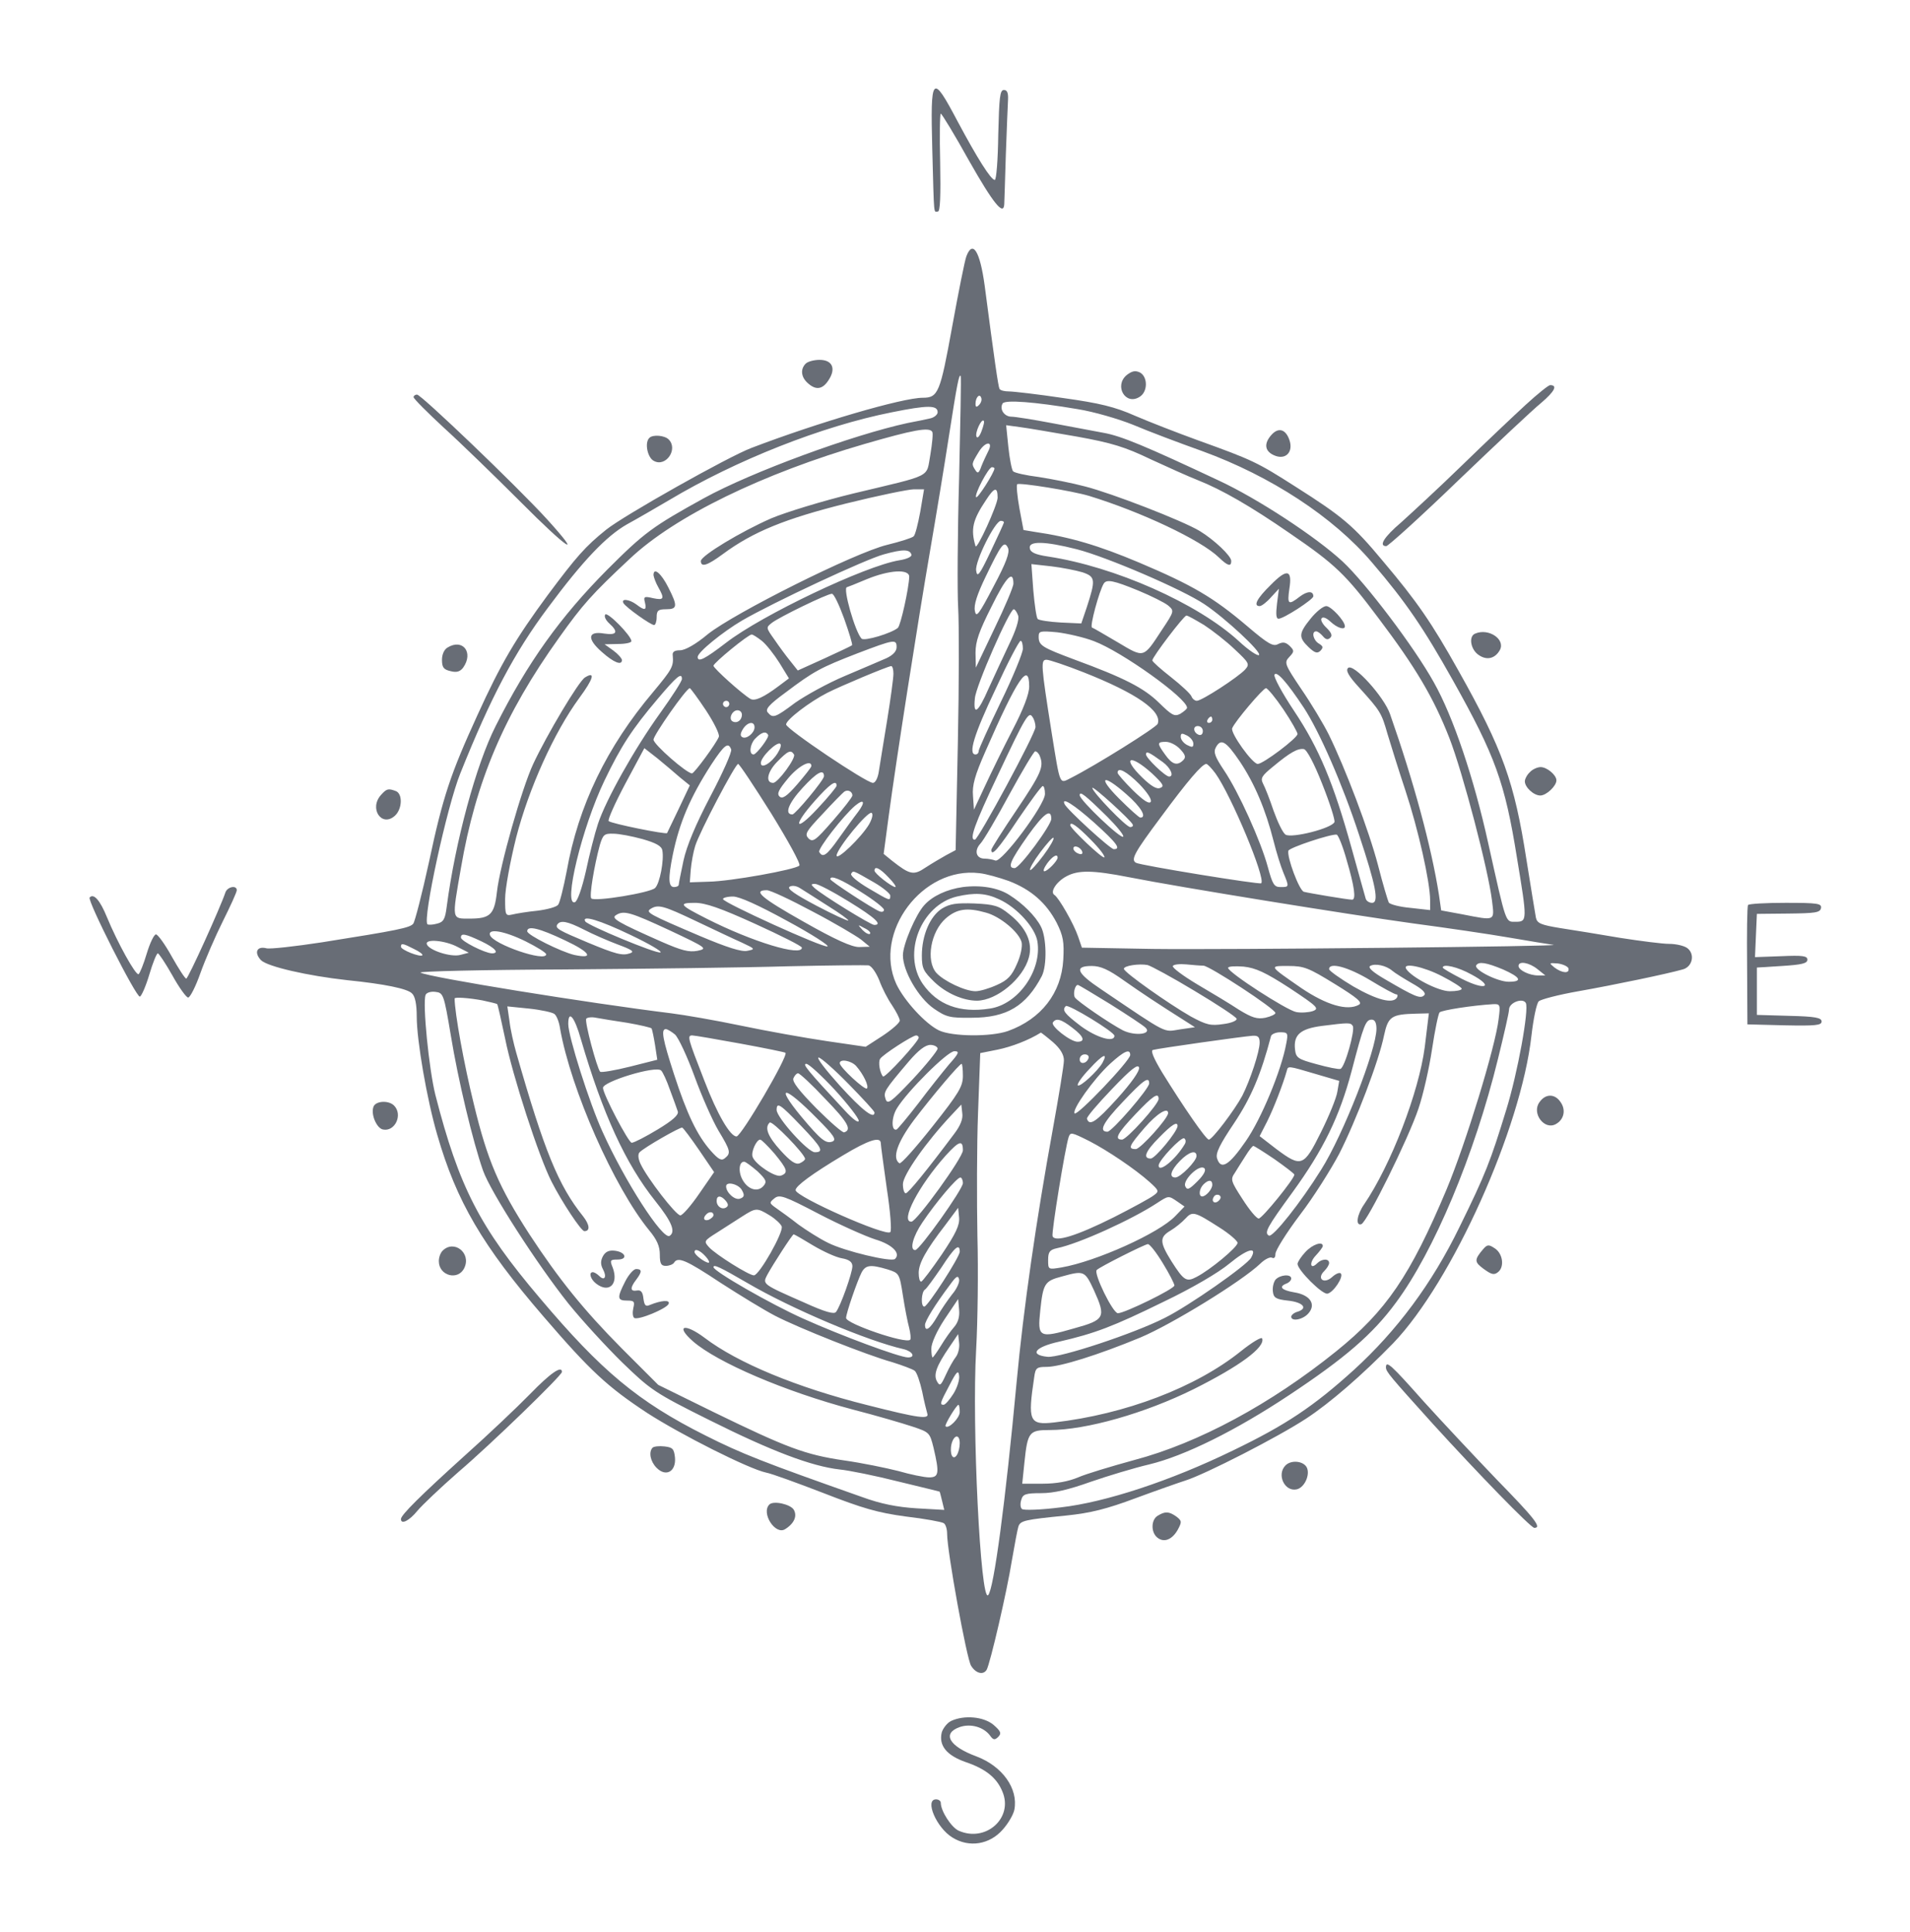 <?xml version="1.0" standalone="no"?>
<!DOCTYPE svg PUBLIC "-//W3C//DTD SVG 20010904//EN"
 "http://www.w3.org/TR/2001/REC-SVG-20010904/DTD/svg10.dtd">
<svg version="1.0" xmlns="http://www.w3.org/2000/svg"
 width="605pt" height="612pt" viewBox="0 0 605 612"
 preserveAspectRatio="xMidYMid meet">

<g transform="translate(0,612) scale(0.1,-0.1)"
fill="#686D76" stroke="none">
<path d="M2953 5648 c6 -223 4 -198 18 -198 7 0 9 50 7 155 -2 85 -1 155 2
155 3 0 44 -67 90 -150 76 -134 109 -175 111 -137 0 6 3 77 5 157 3 80 6 159
7 175 1 21 -3 30 -13 30 -13 0 -15 -24 -18 -142 -1 -79 -6 -143 -11 -143 -12
0 -55 68 -118 186 -81 153 -86 147 -80 -88z"/>
<path d="M3061 5308 c-5 -13 -25 -113 -45 -223 -38 -209 -44 -225 -93 -225
-64 0 -331 -78 -543 -159 -74 -28 -404 -214 -460 -259 -66 -53 -94 -85 -185
-207 -101 -137 -148 -216 -223 -381 -85 -186 -109 -257 -153 -464 -22 -101
-45 -190 -50 -196 -10 -13 -49 -21 -289 -59 -85 -13 -165 -22 -176 -19 -31 8
-40 -14 -17 -38 21 -20 146 -49 273 -63 118 -12 191 -27 205 -42 10 -9 15 -35
15 -73 0 -76 32 -262 65 -375 61 -211 143 -351 337 -576 148 -172 202 -222
328 -305 107 -69 321 -177 377 -189 17 -3 99 -33 182 -65 123 -48 171 -62 260
-74 60 -7 114 -17 120 -21 6 -3 11 -18 11 -34 0 -55 62 -397 76 -418 15 -24
38 -30 49 -13 11 18 65 251 80 346 9 52 18 100 21 109 7 18 20 21 151 34 78 8
129 21 220 55 65 24 136 49 158 56 63 20 292 137 382 196 75 49 178 138 276
239 187 195 405 680 438 975 6 52 16 101 23 108 6 6 63 21 126 32 113 20 281
55 330 69 31 8 40 49 14 68 -10 7 -35 13 -57 13 -21 0 -91 9 -155 19 -65 11
-150 25 -190 31 -61 10 -73 15 -77 33 -2 12 -16 95 -30 184 -38 245 -75 349
-215 598 -85 152 -131 219 -240 348 -93 112 -128 141 -276 235 -122 78 -137
85 -309 147 -66 24 -156 59 -200 78 -63 28 -112 40 -227 56 -80 12 -158 21
-172 21 -14 0 -27 3 -30 8 -4 7 -16 90 -47 327 -15 110 -38 146 -58 93z m-23
-703 c-5 -176 -6 -360 -3 -410 3 -49 3 -242 -1 -429 l-7 -339 -30 -16 c-16 -9
-45 -26 -65 -39 -38 -26 -50 -23 -106 21 l-27 22 16 120 c24 179 92 613 131
840 19 110 46 274 60 365 26 167 32 196 37 189 2 -2 -1 -148 -5 -324z m63 232
c-8 -8 -11 -7 -11 4 0 20 13 34 18 19 3 -7 -1 -17 -7 -23z m312 -13 c51 -8
130 -31 177 -50 47 -20 145 -57 218 -83 217 -79 416 -209 538 -353 108 -126
164 -209 256 -373 134 -239 165 -324 203 -562 33 -199 33 -203 -4 -203 -33 0
-29 -11 -87 249 -45 205 -111 401 -172 509 -62 112 -216 315 -289 383 -84 78
-270 200 -393 257 -230 108 -308 141 -365 151 -33 6 -107 20 -165 31 -58 11
-115 20 -126 20 -23 0 -39 24 -28 42 8 12 101 5 237 -18z m-443 -10 c0 -7 -10
-16 -22 -19 -13 -3 -45 -10 -73 -15 -175 -38 -494 -155 -645 -238 -163 -90
-189 -109 -306 -226 -149 -150 -253 -295 -354 -496 -62 -122 -128 -367 -155
-572 -5 -40 -10 -49 -31 -54 -14 -4 -27 -4 -30 -2 -16 16 62 374 104 478 97
242 171 382 277 524 112 151 186 228 251 265 33 18 93 53 134 77 211 126 483
234 705 278 114 23 145 23 145 0z m139 -60 c-6 -16 -13 -24 -16 -17 -5 13 16
58 23 50 3 -2 -1 -17 -7 -33z m302 -17 c111 -20 153 -33 234 -72 54 -25 121
-55 149 -66 76 -30 168 -83 291 -168 145 -99 178 -131 282 -270 117 -155 174
-251 224 -379 43 -111 123 -417 135 -515 8 -66 12 -64 -96 -43 l-65 12 -7 49
c-24 153 -80 359 -155 573 -19 55 -116 162 -133 146 -8 -8 1 -25 37 -64 65
-72 69 -78 88 -145 10 -33 35 -114 57 -180 40 -121 78 -289 78 -347 l0 -31
-62 7 c-34 3 -65 11 -69 17 -3 6 -19 59 -34 118 -29 111 -104 308 -156 414
-17 34 -56 99 -87 144 -53 79 -55 84 -38 102 16 17 16 20 1 35 -13 12 -21 13
-36 6 -16 -9 -31 -1 -99 57 -106 90 -172 129 -342 201 -128 54 -219 81 -330
97 l-36 6 -13 69 c-7 39 -10 73 -7 76 7 6 175 -21 228 -37 163 -50 353 -139
411 -195 28 -27 39 -30 39 -11 0 16 -54 67 -100 95 -55 33 -280 120 -363 141
-41 11 -108 24 -147 30 -40 5 -76 13 -81 18 -4 4 -11 39 -15 77 l-7 69 44 -6
c24 -3 105 -17 180 -30z m-458 15 c3 -4 0 -36 -6 -72 -14 -75 12 -62 -243
-123 -99 -24 -216 -60 -261 -79 -96 -42 -222 -118 -223 -135 0 -21 20 -15 70
22 96 71 198 112 390 160 101 25 198 45 215 45 l32 0 -12 -71 c-7 -38 -16 -74
-21 -78 -5 -5 -43 -17 -84 -27 -103 -25 -484 -216 -568 -283 -38 -32 -72 -51
-88 -51 -18 0 -25 -5 -23 -17 3 -34 -2 -43 -62 -115 -147 -174 -237 -360 -274
-568 -10 -52 -22 -100 -27 -106 -5 -7 -34 -15 -66 -19 -31 -3 -67 -9 -79 -12
-22 -5 -23 -2 -23 50 0 31 16 118 35 194 40 155 120 333 200 442 45 61 52 86
18 65 -20 -12 -121 -182 -164 -274 -36 -77 -106 -323 -115 -406 -8 -71 -21
-84 -86 -84 -58 0 -57 -6 -28 160 47 275 137 487 311 730 74 104 104 138 224
250 143 135 421 270 745 364 152 44 204 54 213 38z m177 -62 c-5 -10 -15 -31
-21 -46 -8 -23 -12 -25 -19 -14 -13 20 -13 20 10 58 21 35 48 36 30 2z m20
-54 c0 -12 -53 -96 -58 -91 -7 7 39 95 50 95 5 0 8 -2 8 -4z m10 -93 c-1 -24
-66 -167 -70 -153 -16 54 -9 83 34 147 26 40 36 42 36 6z m20 -78 c0 -2 -19
-44 -42 -92 -36 -76 -43 -84 -46 -60 -4 29 60 157 78 157 6 0 10 -2 10 -5z
m-33 -203 c-47 -90 -55 -100 -59 -77 -4 18 7 52 34 108 50 104 59 116 71 91 6
-14 -6 -47 -46 -122z m264 118 c94 -24 334 -127 404 -174 66 -44 182 -152 173
-161 -4 -4 -33 15 -64 44 -131 120 -393 236 -604 268 -40 6 -56 13 -58 26 -5
24 47 23 149 -3z m-524 -17 c2 -6 -13 -14 -39 -18 -108 -18 -434 -173 -548
-261 -69 -53 -90 -63 -90 -45 0 15 79 79 140 115 98 57 393 195 450 210 61 17
82 16 87 -1z m542 -56 c41 -14 42 -23 13 -112 l-17 -50 -65 3 c-36 2 -68 7
-73 11 -4 4 -10 45 -14 91 l-6 83 63 -7 c34 -4 79 -13 99 -19z m-549 -14 c-1
-36 -27 -154 -36 -162 -20 -17 -106 -43 -115 -34 -20 20 -61 163 -46 163 1 0
29 11 62 25 73 30 135 33 135 8z m330 -22 c0 -10 -27 -74 -60 -142 l-59 -124
-1 47 c0 36 11 68 51 147 46 94 69 117 69 72z m396 -22 c41 -17 83 -38 94 -47
20 -17 20 -18 -20 -78 -59 -90 -55 -89 -139 -39 -41 24 -78 46 -82 47 -8 3 23
116 37 139 9 15 32 10 110 -22z m-932 -89 c16 -45 27 -82 25 -84 -2 -2 -42
-21 -88 -42 l-84 -38 -23 29 c-14 17 -36 47 -51 69 -27 38 -27 38 -8 53 23 18
175 92 190 92 6 1 23 -35 39 -79z m551 10 c4 -12 -7 -47 -29 -92 -19 -40 -48
-103 -65 -140 -33 -76 -49 -87 -43 -30 3 39 110 282 123 282 4 0 10 -9 14 -20z
m589 -30 c26 -17 70 -51 97 -77 46 -43 48 -47 33 -64 -22 -24 -137 -99 -153
-99 -6 0 -14 6 -17 14 -3 8 -32 35 -65 61 -32 25 -59 49 -59 53 1 12 100 142
108 142 5 0 29 -14 56 -30z m-349 -51 c88 -33 295 -181 295 -211 0 -4 -10 -12
-21 -19 -19 -10 -27 -5 -68 35 -48 47 -111 79 -266 136 -104 39 -115 45 -115
73 0 18 4 19 59 14 32 -4 85 -16 116 -28z m-1052 1 c14 -11 39 -43 56 -70 l30
-49 -32 -24 c-48 -36 -76 -49 -90 -41 -27 16 -117 97 -117 105 0 9 110 99 121
99 4 0 18 -9 32 -20z m427 -20 c0 -13 -11 -25 -32 -35 -18 -8 -77 -33 -131
-56 -55 -23 -125 -62 -158 -85 -64 -48 -71 -50 -87 -31 -9 10 4 25 56 63 90
68 111 79 227 124 118 45 125 46 125 20z m400 -5 c0 -13 -31 -89 -70 -169 -38
-79 -70 -149 -70 -155 0 -6 -4 -11 -10 -11 -24 0 -5 63 63 206 39 85 75 154
80 154 4 0 7 -11 7 -25z m193 -75 c167 -66 249 -123 234 -163 -5 -12 -197
-132 -274 -171 -38 -19 -34 -29 -62 144 -34 215 -35 230 -16 230 9 0 62 -18
118 -40z m-603 -4 c0 -14 -9 -80 -20 -148 -11 -68 -23 -140 -26 -160 -3 -22
-11 -38 -19 -38 -21 0 -275 171 -275 185 0 15 75 72 130 100 41 21 191 84 203
85 4 0 7 -11 7 -24z m1300 -108 c49 -75 122 -241 175 -403 53 -160 64 -215 41
-215 -9 0 -18 6 -20 13 -2 6 -22 79 -45 161 -57 205 -102 314 -182 434 -38 57
-66 109 -62 115 7 12 38 -22 93 -105z m-1970 91 c0 -7 -31 -55 -69 -108 -82
-114 -172 -275 -197 -351 -10 -30 -27 -97 -38 -149 -13 -57 -27 -96 -35 -99
-38 -13 22 236 94 386 52 108 86 161 169 259 60 71 76 84 76 62z m1100 -24 c0
-23 -18 -71 -53 -138 -29 -56 -68 -136 -87 -177 l-35 -75 -3 44 c-3 33 6 65
39 140 101 231 139 288 139 206z m-1024 -75 c25 -38 44 -76 41 -84 -8 -21 -78
-116 -85 -116 -17 0 -122 92 -122 107 0 14 104 163 115 163 2 0 25 -31 51 -70z
m1829 3 c25 -37 45 -73 45 -78 0 -13 -109 -95 -126 -95 -17 0 -87 98 -81 113
8 21 98 127 107 127 5 0 30 -30 55 -67z m-1755 17 c0 -5 -4 -10 -10 -10 -5 0
-10 5 -10 10 0 6 5 10 10 10 6 0 10 -4 10 -10z m40 -34 c0 -18 -16 -29 -30
-21 -13 8 -1 35 16 35 8 0 14 -6 14 -14z m930 -39 c0 -21 -181 -356 -192 -357
-19 -1 -2 47 73 205 89 189 98 203 110 183 5 -7 9 -21 9 -31z m560 23 c0 -5
-5 -10 -11 -10 -5 0 -7 5 -4 10 3 6 8 10 11 10 2 0 4 -4 4 -10z m-1450 -24 c0
-18 -26 -39 -39 -31 -7 4 -6 12 2 25 14 23 37 27 37 6z m1420 -12 c0 -9 -5
-14 -12 -12 -18 6 -21 28 -4 28 9 0 16 -7 16 -16z m-1377 -12 c5 -7 -37 -62
-46 -62 -15 0 -12 31 4 49 21 22 35 26 42 13z m1347 -28 c0 -12 -4 -12 -20 -4
-11 6 -20 17 -20 26 0 12 4 12 20 4 11 -6 20 -17 20 -26z m-1317 -30 c-20 -32
-53 -51 -53 -31 0 19 50 68 61 61 5 -3 1 -16 -8 -30z m1275 13 c17 -18 19 -26
10 -35 -19 -19 -35 -14 -57 17 -27 37 -26 41 2 41 13 0 33 -10 45 -23z m189
-39 c47 -70 82 -153 107 -252 9 -36 23 -81 31 -100 19 -46 19 -46 -9 -46 -20
0 -25 8 -40 63 -22 82 -93 239 -139 307 -28 42 -34 57 -26 72 16 30 32 21 76
-44z m-1611 38 c3 -8 -27 -75 -66 -149 -47 -90 -75 -157 -85 -203 -8 -38 -15
-72 -15 -76 0 -5 -7 -8 -15 -8 -18 0 -19 28 -4 102 21 102 55 182 122 286 42
64 54 72 63 48z m-163 -88 l32 -26 -35 -74 c-19 -40 -36 -75 -37 -77 -3 -5
-177 30 -185 38 -4 3 20 57 53 119 l60 112 41 -32 c22 -18 54 -45 71 -60z
m2035 -21 c24 -60 41 -114 39 -121 -8 -20 -135 -52 -155 -40 -9 6 -25 40 -38
76 -12 36 -27 74 -33 85 -9 18 -5 25 32 55 54 45 78 58 97 55 9 -1 33 -46 58
-110z m-1673 93 c7 -11 -51 -90 -66 -90 -25 0 -19 34 12 66 35 36 44 40 54 24z
m779 -6 c13 -33 4 -54 -74 -170 -44 -65 -80 -122 -80 -126 0 -23 22 2 85 97
39 57 73 104 78 105 4 0 7 -11 7 -25 0 -35 -137 -218 -157 -211 -8 3 -23 6
-34 6 -27 0 -34 25 -14 47 10 10 51 80 92 156 41 75 78 137 82 137 5 0 12 -7
15 -16z m389 -18 c25 -18 37 -46 20 -46 -13 1 -73 59 -73 70 0 12 9 8 53 -24z
m-34 -36 c35 -33 40 -41 26 -46 -11 -5 -29 6 -56 32 -67 65 -41 78 30 14z
m-1206 -127 c53 -86 94 -160 89 -165 -13 -13 -219 -50 -287 -51 l-60 -2 3 40
c2 22 8 56 14 75 13 43 127 260 136 260 4 0 51 -71 105 -157z m127 150 c-1 -5
-21 -30 -45 -58 -33 -38 -47 -47 -56 -38 -9 9 -2 22 27 57 33 40 75 62 74 39z
m1280 -23 c50 -70 160 -333 145 -348 -4 -5 -385 57 -397 65 -17 10 -4 33 78
143 87 118 132 170 145 170 4 0 17 -14 29 -30z m-1240 -9 c0 -12 -91 -121
-100 -121 -26 0 -13 35 32 84 45 49 68 62 68 37z m999 -25 c26 -27 40 -49 36
-56 -5 -8 -23 4 -56 36 -27 27 -49 52 -49 56 0 20 29 4 69 -36z m-41 -32 c46
-40 66 -74 44 -74 -4 0 -34 27 -67 60 -70 70 -53 81 23 14z m-918 27 c0 -4
-27 -37 -60 -72 -72 -78 -81 -57 -9 24 47 53 69 69 69 48z m938 -123 c2 -5 -2
-8 -8 -8 -13 0 -119 110 -120 124 0 9 122 -102 128 -116z m-888 92 c0 -5 -28
-41 -62 -80 -55 -63 -63 -69 -77 -56 -13 14 -8 22 45 78 32 35 63 66 68 70 11
8 26 1 26 -12z m808 -68 c29 -29 52 -57 50 -62 -4 -12 -138 115 -138 131 0 14
16 2 88 -69z m-790 16 c-14 -18 -42 -57 -62 -85 -38 -54 -50 -61 -61 -42 -6 9
77 116 114 147 28 23 33 12 9 -20z m748 -34 c72 -65 86 -84 62 -84 -11 0 -149
126 -156 143 -11 24 30 -2 94 -59z m-713 -5 c-24 -41 -103 -117 -103 -99 1 22
99 142 111 135 5 -4 2 -18 -8 -36z m577 17 c0 -20 -100 -156 -116 -156 -24 0
-15 22 42 103 50 70 74 88 74 53z m125 -66 c27 -27 46 -52 43 -56 -6 -5 -108
92 -108 102 0 13 22 -2 65 -46z m-1420 2 c42 -12 61 -22 63 -36 6 -30 -8 -105
-23 -119 -15 -15 -191 -44 -202 -33 -7 6 9 103 27 169 10 33 14 37 43 36 18 0
59 -8 92 -17z m2231 -68 c24 -81 30 -124 17 -124 -14 0 -138 21 -153 25 -15 5
-54 110 -49 130 3 10 136 54 153 51 5 -1 20 -38 32 -82z m-961 16 c-21 -28
-40 -49 -42 -46 -3 3 11 28 32 56 21 28 40 49 42 46 3 -3 -11 -28 -32 -56z
m123 12 c2 -7 -2 -10 -12 -6 -9 3 -16 11 -16 16 0 13 23 5 28 -10z m-78 -19
c0 -10 -32 -43 -42 -43 -5 0 -1 11 9 25 17 23 33 32 33 18z m-535 -63 c16 -16
25 -30 21 -30 -11 0 -66 43 -66 52 0 16 17 8 45 -22z m-47 -15 c28 -16 52 -36
52 -42 0 -18 -1 -17 -69 23 -34 20 -58 40 -55 46 7 11 4 12 72 -27z m428 4
c70 -27 118 -69 151 -132 21 -42 24 -61 21 -117 -6 -106 -70 -188 -175 -226
-54 -19 -177 -18 -219 2 -43 21 -110 94 -135 147 -74 163 83 373 263 351 21
-2 63 -14 94 -25z m381 12 c162 -32 695 -118 898 -146 105 -14 242 -34 305
-45 63 -11 126 -21 140 -23 47 -5 -1045 -16 -1269 -13 l-224 4 -12 35 c-14 41
-61 123 -75 132 -15 9 6 42 38 59 37 20 82 20 199 -3z m-849 -47 c40 -25 72
-50 72 -56 0 -6 -6 -8 -14 -5 -21 8 -156 96 -156 102 0 14 34 0 98 -41z m-105
-44 c37 -23 66 -44 64 -46 -2 -2 -48 19 -101 47 -68 36 -94 54 -85 60 8 5 22
3 34 -5 11 -7 51 -32 88 -56z m66 14 c83 -51 108 -74 80 -74 -11 0 -165 95
-189 117 -12 11 -12 13 2 13 9 0 57 -25 107 -56z m-116 -31 c69 -36 138 -77
154 -89 l28 -23 -34 -1 c-23 0 -75 23 -177 81 -133 75 -161 99 -115 99 11 0
75 -30 144 -67z m-80 -30 c78 -42 135 -79 128 -81 -14 -5 -331 139 -331 150 0
4 14 8 32 8 20 0 80 -27 171 -77z m-100 -10 c81 -37 147 -70 147 -75 0 -29
-156 18 -302 92 -85 43 -91 50 -37 50 33 0 80 -16 192 -67z m-188 9 c55 -26
120 -57 145 -68 43 -20 43 -21 17 -26 -18 -4 -65 11 -150 47 -162 69 -173 75
-156 86 24 15 41 10 144 -39z m-84 -29 c119 -56 121 -58 88 -65 -27 -5 -50 1
-114 29 -140 62 -160 74 -144 84 25 16 45 10 170 -48z m-123 -15 c59 -28 101
-53 94 -55 -13 -5 -229 85 -238 98 -13 22 46 4 144 -43z m-148 17 c27 -14 75
-35 107 -47 46 -17 54 -23 38 -28 -23 -8 -44 -3 -135 35 -88 37 -102 44 -95
56 10 15 32 11 85 -16z m906 -13 c-4 -3 -14 2 -24 12 -16 18 -16 18 6 6 13 -6
21 -14 18 -18z m-966 -21 c79 -37 94 -60 29 -46 -42 10 -149 63 -149 75 0 19
38 10 120 -29z m-125 -3 c36 -18 65 -36 65 -41 0 -26 -169 32 -178 61 -7 22
46 13 113 -20z m-140 0 c44 -21 58 -38 33 -38 -23 1 -98 39 -98 50 0 15 14 12
65 -12z m-75 -18 l35 -18 -27 -7 c-30 -8 -100 15 -106 34 -6 18 59 12 98 -9z
m-139 -6 c17 -8 29 -17 27 -20 -7 -7 -68 17 -68 27 0 12 6 11 41 -7z m1474
-99 c9 -25 27 -60 41 -80 13 -20 24 -41 24 -48 0 -7 -24 -28 -54 -48 l-54 -35
-123 18 c-68 10 -191 32 -272 49 -81 17 -180 34 -220 39 -267 33 -768 114
-795 129 -7 4 198 9 455 10 257 2 576 6 708 10 132 3 247 4 256 3 10 -2 24
-23 34 -47z m999 -34 c72 -43 131 -82 133 -88 2 -6 -17 -14 -42 -17 -40 -6
-53 -3 -103 24 -70 40 -212 140 -212 151 0 10 48 17 75 12 11 -3 78 -39 149
-82z m28 80 c20 -1 228 -137 228 -150 0 -4 -14 -11 -32 -15 -26 -5 -42 0 -83
25 -27 18 -87 54 -133 81 -45 27 -80 53 -77 58 3 5 22 7 43 5 20 -2 44 -4 54
-4z m598 -16 c8 -7 37 -25 63 -40 34 -19 45 -31 38 -38 -12 -12 -30 -4 -124
51 -38 22 -55 37 -47 42 15 9 50 2 70 -15z m351 4 c56 -25 63 -39 18 -39 -35
0 -111 38 -103 52 8 13 32 9 85 -13z m109 1 l25 -20 -23 0 c-28 0 -62 17 -62
30 0 17 34 11 60 -10z m98 3 c5 -18 -20 -16 -44 2 -18 15 -18 15 10 13 16 -2
31 -9 34 -15z m-1408 -39 c57 -40 102 -70 200 -132 l25 -16 -48 -7 c-53 -8
-33 -19 -249 127 -78 52 -87 74 -30 74 28 0 53 -11 102 -46z m525 -24 c89 -59
95 -65 73 -73 -12 -4 -36 -6 -52 -3 -31 6 -215 125 -216 140 0 5 22 6 49 4 38
-4 69 -18 146 -68z m143 13 c73 -45 89 -59 76 -66 -36 -20 -102 -1 -182 53
-104 72 -103 70 -41 70 50 0 64 -6 147 -57z m112 12 c41 -25 78 -45 83 -45 4
0 5 -4 2 -10 -13 -21 -63 -8 -138 35 -42 25 -77 50 -77 55 0 23 60 7 130 -35z
m227 13 c35 -18 63 -36 63 -40 0 -5 -17 -8 -38 -8 -36 0 -121 44 -138 71 -12
21 55 7 113 -23z m94 5 c73 -39 45 -52 -30 -14 -33 17 -61 33 -61 36 0 13 48
2 91 -22z m-1144 -94 c54 -34 104 -67 111 -74 23 -21 -32 -28 -71 -9 -44 23
-144 92 -152 104 -7 11 0 40 9 40 3 0 49 -28 103 -61z m-2089 -99 c23 -141 70
-337 102 -428 24 -68 172 -298 271 -422 42 -52 119 -136 170 -186 90 -87 102
-96 277 -183 196 -98 323 -146 412 -156 30 -3 114 -20 185 -38 72 -17 130 -32
131 -32 1 0 4 -13 8 -29 l7 -29 -88 5 c-62 4 -113 14 -173 36 -312 110 -381
137 -496 195 -213 107 -329 204 -524 435 -191 225 -256 352 -331 644 -20 80
-41 289 -31 316 2 7 16 12 31 10 25 -3 27 -6 49 -138z m100 111 c23 -5 45 -10
47 -12 2 -3 13 -52 25 -109 23 -116 107 -375 147 -453 33 -65 94 -157 104
-157 19 0 17 20 -4 47 -78 97 -123 207 -212 519 -8 28 -18 72 -21 98 l-7 48
69 -7 c38 -4 74 -12 80 -17 7 -5 15 -25 18 -46 34 -193 171 -503 282 -639 25
-30 34 -51 34 -77 0 -29 4 -36 19 -36 11 0 23 5 26 10 12 20 38 9 148 -64 62
-40 139 -87 172 -104 75 -39 292 -125 371 -147 32 -10 64 -22 71 -27 7 -5 17
-35 24 -66 6 -31 14 -62 16 -69 8 -20 -25 -16 -190 26 -224 56 -411 134 -515
213 -64 48 -94 39 -37 -11 77 -67 291 -159 506 -216 74 -19 159 -44 189 -54
54 -18 55 -19 67 -67 19 -81 17 -94 -14 -94 -15 0 -59 9 -97 20 -39 10 -117
26 -174 34 -122 18 -180 40 -412 153 l-175 86 -116 116 c-120 121 -199 219
-292 361 -97 150 -133 234 -176 412 -31 125 -61 291 -61 335 0 5 45 2 88 -6z
m3305 -8 c11 -20 -26 -223 -62 -339 -50 -163 -65 -202 -148 -371 -87 -179
-198 -328 -335 -453 -127 -115 -215 -174 -383 -255 -197 -96 -404 -164 -545
-180 -63 -8 -119 -10 -123 -5 -5 4 -6 17 -2 29 5 18 14 21 63 21 40 0 87 11
157 36 55 19 138 44 185 55 112 27 274 107 444 220 175 116 264 192 338 293
120 162 248 466 323 772 19 77 35 147 35 156 0 22 43 38 53 21z m-1303 -104
c0 -23 -57 -6 -107 31 -51 39 -60 50 -47 63 8 7 154 -82 154 -94z m1217 53
c-10 -87 -104 -394 -165 -540 -115 -273 -191 -385 -350 -513 -206 -166 -435
-290 -639 -344 -73 -20 -153 -44 -178 -55 -31 -13 -69 -20 -112 -20 l-65 0 7
68 c10 96 15 102 80 102 115 0 302 53 457 130 144 72 226 132 216 160 -2 6
-32 -12 -67 -40 -143 -115 -366 -200 -592 -226 -79 -9 -84 4 -63 144 4 29 8
32 39 32 43 0 164 38 297 93 98 41 320 177 380 234 14 14 31 22 37 19 7 -4 11
1 11 12 0 11 35 67 78 124 43 56 98 144 124 193 53 104 126 295 142 375 13 60
23 67 102 69 l40 1 -13 -107 c-19 -144 -107 -373 -192 -498 -23 -33 -28 -69
-9 -63 19 7 150 273 181 366 15 44 34 128 43 188 9 60 20 113 24 117 7 7 103
22 169 26 23 1 24 -1 18 -47z m-2907 -64 c69 -236 141 -394 236 -513 52 -65
65 -97 45 -110 -22 -13 -142 173 -213 331 -41 90 -108 301 -108 340 0 47 20
23 40 -48z m147 52 c40 -7 75 -15 77 -18 2 -4 7 -28 11 -53 l7 -46 -87 -22
c-48 -12 -90 -19 -94 -16 -10 11 -50 159 -44 168 3 4 17 6 31 3 15 -3 60 -10
99 -16z m1410 -16 c36 -27 42 -44 16 -44 -22 0 -85 49 -78 61 10 15 26 11 62
-17z m963 -3 c0 -66 -105 -335 -175 -446 -64 -103 -154 -217 -166 -209 -15 9
-6 26 75 137 98 135 149 240 187 383 39 149 45 164 64 164 10 0 15 -10 15 -29z
m-75 9 c8 -13 -25 -131 -39 -136 -6 -2 -40 5 -76 15 -59 16 -65 20 -68 47 -5
46 17 65 84 74 87 11 92 11 99 0z m-2147 -27 c11 -10 39 -70 62 -133 23 -63
57 -140 76 -172 38 -63 40 -71 20 -87 -11 -9 -20 -4 -45 24 -43 49 -75 116
-116 242 -36 111 -42 143 -26 143 5 0 18 -8 29 -17z m1197 -24 c24 -21 35 -40
35 -58 0 -15 -16 -112 -35 -217 -53 -291 -93 -568 -115 -804 -35 -376 -72
-655 -90 -673 -24 -26 -52 537 -38 778 5 88 7 250 4 360 -2 110 -2 285 2 390
l7 189 55 11 c44 9 99 30 137 54 1 0 18 -13 38 -30z m739 -6 c-15 -83 -79
-238 -128 -308 -53 -77 -79 -93 -91 -54 -5 16 9 44 54 111 54 81 85 154 117
276 2 6 15 12 29 12 24 0 26 -2 19 -37z m-1728 1 c76 -14 140 -27 142 -29 10
-9 -140 -265 -155 -265 -20 0 -61 70 -102 177 -53 136 -55 143 -38 143 7 0 76
-12 153 -26z m564 19 c0 -12 -107 -129 -113 -123 -10 11 -16 46 -9 56 8 13
102 74 114 74 4 0 8 -3 8 -7z m1080 -16 c0 -28 -30 -119 -55 -168 -24 -45 -95
-139 -106 -139 -9 0 -80 103 -148 213 -27 45 -37 69 -29 71 17 5 286 43 316
45 17 1 22 -4 22 -22z m-1020 -19 c-1 -7 -36 -51 -79 -97 -70 -74 -80 -81 -86
-62 -7 22 -4 27 74 119 30 35 52 52 68 52 12 0 23 -6 23 -12z m36 -50 c-20
-24 -64 -79 -97 -123 -34 -44 -65 -81 -69 -83 -17 -6 -17 38 1 67 32 53 160
181 182 181 17 0 15 -6 -17 -42z m574 30 c0 -18 -168 -194 -176 -185 -10 10
60 109 112 157 45 41 64 49 64 28z m-132 -10 c-6 -18 -28 -21 -28 -4 0 9 7 16
16 16 9 0 14 -5 12 -12z m44 -15 c-15 -26 -71 -78 -78 -71 -3 4 13 27 37 52
42 46 60 54 41 19z m-804 -67 c45 -46 82 -86 82 -90 0 -23 -38 6 -109 84 -45
50 -76 90 -68 90 7 0 50 -38 95 -84z m24 57 c23 -26 41 -64 34 -71 -7 -6 -86
67 -86 80 0 15 37 8 52 -9z m-68 -75 c42 -46 76 -90 76 -98 0 -9 -18 4 -43 31
-122 131 -136 149 -123 149 8 0 48 -37 90 -82z m406 44 c0 -34 -13 -55 -96
-160 -53 -67 -100 -120 -105 -117 -24 16 -7 66 46 137 61 80 144 178 151 178
2 0 4 -17 4 -38z m489 -72 c-68 -75 -88 -88 -96 -64 -2 5 34 47 79 94 61 64
83 81 86 68 2 -11 -24 -48 -69 -98z m-1417 28 c11 -29 22 -60 25 -69 3 -11
-16 -28 -64 -57 -38 -23 -75 -42 -82 -42 -10 0 -91 154 -91 174 0 20 167 71
184 55 5 -4 18 -32 28 -61z m2045 50 l75 -22 -6 -35 c-3 -19 -26 -76 -52 -128
-54 -109 -62 -112 -141 -53 l-53 41 24 47 c20 40 50 117 62 160 4 16 3 16 91
-10z m-1553 -79 c72 -74 85 -98 60 -106 -5 -2 -45 33 -88 76 -54 55 -77 84
-73 95 4 9 10 16 15 16 5 0 44 -36 86 -81z m1026 49 c0 -17 -118 -153 -132
-153 -29 0 -14 29 48 94 66 70 84 83 84 59z m-1051 -112 c53 -53 61 -66 48
-72 -21 -8 -37 5 -99 79 -86 104 -53 99 51 -7z m1081 63 c0 -17 -101 -129
-116 -129 -26 0 -14 21 43 81 55 58 73 70 73 48z m-1133 -85 c67 -70 74 -84
44 -84 -22 0 -121 110 -121 134 0 26 11 19 77 -50z m486 -25 c-86 -115 -146
-189 -154 -189 -5 0 -9 13 -9 29 0 29 74 134 154 219 l31 33 3 -27 c3 -18 -6
-40 -25 -65z m677 65 c0 -17 -87 -113 -102 -114 -27 0 -22 10 28 68 39 45 74
66 74 46z m-1150 -145 c0 -4 -8 -10 -17 -14 -13 -5 -29 6 -60 40 -41 45 -52
73 -35 89 7 8 112 -100 112 -115z m1180 104 c-1 -18 -71 -103 -85 -103 -26 0
-17 23 27 67 40 41 58 52 58 36z m-1515 -77 l47 -69 -47 -68 c-26 -38 -53 -69
-60 -69 -14 0 -105 118 -126 163 -8 17 -9 31 -3 37 16 16 128 80 135 78 4 -2
28 -34 54 -72z m1236 29 c58 -30 144 -88 190 -129 31 -28 31 -30 13 -43 -10
-8 -67 -39 -126 -69 -118 -59 -186 -80 -194 -60 -4 11 40 281 51 314 6 16 8
16 66 -13z m302 -9 c-29 -49 -83 -93 -83 -68 0 16 72 92 81 86 5 -3 6 -11 2
-18z m-1300 -30 c41 -50 45 -61 21 -70 -17 -7 -81 35 -90 59 -6 15 12 55 24
55 4 0 24 -20 45 -44z m337 32 c0 -7 9 -71 19 -143 11 -71 16 -134 11 -138
-13 -15 -300 112 -300 133 0 13 53 52 150 110 83 50 120 61 120 38z m260 -22
c0 -23 -146 -225 -163 -226 -37 -1 23 114 109 210 42 46 54 50 54 16z m987
-28 c34 -24 63 -46 63 -49 0 -13 -102 -139 -113 -139 -7 0 -30 28 -51 61 -37
57 -39 63 -25 83 8 13 23 37 34 54 11 18 22 32 25 32 3 0 33 -19 67 -42z
m-247 10 c0 -16 -51 -68 -67 -68 -21 0 -15 22 14 52 28 29 53 37 53 16z
m-1391 -48 c27 -26 31 -33 20 -46 -17 -21 -48 -14 -66 17 -15 25 -13 59 4 59
5 0 23 -14 42 -30z m1394 -32 c-27 -27 -33 -29 -39 -15 -7 20 46 71 61 56 6
-6 -2 -21 -22 -41z m-743 -6 c0 -19 -137 -212 -151 -212 -19 0 -7 44 23 88 43
64 109 142 120 142 4 0 8 -8 8 -18z m790 -5 c0 -14 -20 -37 -32 -37 -12 0 -10
24 4 38 16 16 28 15 28 -1z m-1490 -17 c9 -16 8 -22 -6 -27 -16 -6 -44 19 -44
39 0 17 40 7 50 -12z m422 -156 c54 -16 82 -44 63 -62 -11 -11 -161 25 -212
51 -27 13 -69 40 -94 58 -24 19 -56 42 -69 51 -24 17 -24 18 -7 32 16 13 31 8
140 -49 67 -35 148 -71 179 -81z m1089 123 c-13 -13 -26 -3 -16 12 3 6 11 8
17 5 6 -4 6 -10 -1 -17z m-1562 -1 c8 -10 9 -16 1 -21 -13 -8 -30 3 -30 21 0
18 14 18 29 0z m1430 -2 l23 -16 -29 -30 c-51 -54 -251 -144 -361 -163 -42 -7
-42 -7 -42 24 0 25 5 32 28 37 69 14 238 91 317 143 37 24 36 24 64 5z m-1291
-44 c18 -11 35 -27 38 -35 7 -17 -71 -155 -88 -155 -16 0 -121 66 -142 89 -17
19 -17 20 26 47 23 15 59 38 78 50 44 28 47 29 88 4z m545 -124 c-32 -47 -61
-85 -65 -86 -5 0 -8 12 -8 28 0 30 23 72 84 151 l41 55 3 -31 c2 -24 -10 -50
-55 -117z m-723 125 c0 -5 -7 -11 -15 -15 -15 -5 -20 5 -8 17 9 10 23 9 23 -2z
m1602 -39 c32 -20 58 -43 58 -49 0 -14 -87 -86 -130 -108 -32 -17 -40 -12 -79
49 -38 61 -39 77 -3 98 15 9 36 26 47 38 22 24 29 22 107 -28z m-1287 -57 c32
-19 73 -38 92 -41 23 -4 33 -12 33 -25 0 -21 -38 -128 -52 -145 -6 -8 -35 0
-101 30 -132 58 -132 58 -117 87 19 35 80 129 84 129 2 0 30 -16 61 -35z
m1108 -56 c21 -34 37 -66 37 -71 0 -11 -158 -88 -179 -88 -16 0 -78 127 -67
137 8 9 151 81 162 82 6 0 27 -27 47 -60z m-643 36 c0 -17 -101 -173 -112
-174 -12 -1 -10 47 2 54 5 3 28 35 52 70 42 65 58 78 58 50z m923 -19 c-13
-24 -199 -154 -274 -191 -96 -49 -332 -127 -371 -123 -59 6 -40 31 37 48 113
26 171 48 330 126 90 43 174 92 210 122 56 46 89 55 68 18z m-1728 4 c10 -11
14 -20 9 -20 -12 1 -44 25 -44 34 0 12 17 6 35 -14z m132 -84 c140 -82 381
-184 496 -210 28 -7 38 -26 13 -26 -26 0 -212 69 -332 123 -101 45 -284 150
-284 163 0 10 21 0 107 -50z m444 43 c37 -12 38 -12 49 -83 6 -39 15 -85 20
-103 4 -17 6 -34 3 -37 -14 -14 -203 51 -203 69 0 15 35 116 49 144 13 24 28
26 82 10z m654 -66 c39 -86 35 -94 -63 -121 -111 -32 -116 -29 -107 56 9 86
14 94 67 108 72 20 74 19 103 -43z m-449 -13 c-13 -17 -35 -48 -47 -70 -23
-40 -39 -51 -39 -27 0 12 31 63 79 127 20 28 26 31 29 17 2 -9 -8 -31 -22 -47z
m6 -104 c-10 -11 -29 -38 -41 -58 -13 -21 -25 -38 -27 -38 -2 0 -4 13 -4 28 0
17 17 55 42 93 l43 64 3 -34 c2 -22 -3 -40 -16 -55z m6 -94 c-8 -10 -22 -35
-32 -57 -16 -35 -19 -37 -28 -21 -12 21 -2 49 40 110 l27 40 3 -28 c2 -15 -3
-35 -10 -44z m-8 -117 c-12 -19 -26 -35 -31 -35 -13 0 -12 5 19 63 22 43 28
48 30 29 2 -12 -6 -38 -18 -57z m20 -58 c0 -19 -36 -55 -45 -45 -4 4 35 68 41
68 2 0 4 -10 4 -23z m0 -99 c0 -13 -4 -29 -9 -37 -13 -20 -24 4 -17 35 8 30
26 32 26 2z"/>
<path d="M4025 4267 c-44 -43 -56 -67 -35 -67 6 0 22 12 36 28 l25 27 -6 -47
c-4 -34 -3 -48 5 -48 16 0 110 61 110 71 0 18 -19 17 -43 -1 -36 -28 -40 -25
-33 24 10 62 -7 66 -59 13z"/>
<path d="M4152 4161 c-39 -48 -39 -60 -7 -91 20 -19 28 -21 38 -11 9 10 8 14
-5 22 -18 10 -25 39 -9 39 5 0 14 -7 21 -15 9 -11 16 -13 24 -5 7 7 3 16 -12
31 -12 11 -20 25 -16 30 4 6 15 2 28 -10 21 -20 46 -28 46 -15 0 17 -44 64
-59 64 -10 0 -32 -18 -49 -39z"/>
<path d="M2070 4298 c1 -7 7 -24 15 -38 21 -37 18 -42 -16 -35 -29 7 -31 5
-26 -14 6 -25 -1 -26 -27 -6 -23 17 -50 20 -41 4 9 -14 86 -69 97 -69 4 0 8
11 8 25 0 21 5 25 30 25 36 0 37 10 7 69 -22 44 -47 66 -47 39z"/>
<path d="M1917 4173 c-4 -6 2 -18 13 -28 30 -27 24 -38 -16 -32 -52 9 -56 -16
-8 -58 38 -34 64 -44 64 -26 0 5 -12 19 -27 30 l-28 20 43 1 c23 0 42 4 42 9
0 17 -77 95 -83 84z"/>
<path d="M3050 3310 c-50 -7 -96 -28 -122 -57 -27 -29 -68 -125 -68 -159 0
-50 49 -135 98 -169 39 -27 51 -30 120 -29 111 0 172 37 222 132 17 34 15 123
-3 157 -17 33 -57 73 -100 100 -36 23 -90 32 -147 25z m115 -39 c57 -26 114
-90 121 -133 15 -92 -61 -200 -151 -213 -95 -15 -166 12 -212 78 -66 96 -6
250 108 277 56 13 92 11 134 -9z"/>
<path d="M2984 3242 c-38 -24 -64 -85 -64 -149 0 -41 5 -50 40 -84 38 -36 91
-59 135 -59 63 1 146 70 164 137 13 47 -8 94 -62 137 -33 27 -48 31 -110 34
-58 2 -78 -1 -103 -16z m139 -13 c45 -12 105 -62 113 -94 3 -13 -3 -43 -15
-69 -16 -37 -29 -51 -63 -66 -24 -11 -54 -20 -68 -20 -33 0 -100 32 -124 58
-34 39 -18 131 30 173 35 30 67 35 127 18z"/>
<path d="M1910 2141 c-8 -15 -8 -27 0 -42 13 -24 5 -38 -12 -21 -7 7 -16 12
-20 12 -14 0 -8 -22 10 -36 41 -32 72 -2 53 50 -10 24 -8 26 15 26 34 0 26 24
-9 28 -18 2 -29 -3 -37 -17z"/>
<path d="M1980 2060 c-26 -51 -25 -60 6 -60 23 0 25 -3 20 -24 -3 -14 -2 -27
3 -31 13 -8 104 30 109 45 5 13 -23 11 -60 -4 -13 -6 -17 -1 -20 21 -2 20 -8
27 -20 25 -22 -4 -23 8 -3 34 19 25 19 34 0 34 -8 0 -24 -18 -35 -40z"/>
<path d="M4135 2154 c-14 -15 -25 -32 -25 -38 1 -20 79 -98 95 -94 19 4 52 54
42 64 -4 4 -16 -1 -27 -11 -26 -24 -50 -6 -26 18 9 9 16 20 16 26 0 15 -23 14
-38 -1 -22 -22 -26 2 -4 25 12 13 22 26 22 30 0 16 -33 5 -55 -19z"/>
<path d="M4040 2066 c-6 -8 -10 -25 -8 -38 2 -19 10 -24 47 -28 48 -5 65 -24
32 -35 -12 -3 -21 -11 -21 -16 0 -16 36 -10 54 10 26 29 6 59 -44 67 -41 7
-51 18 -25 28 8 3 15 10 15 16 0 15 -36 12 -50 -4z"/>
<path d="M2552 4968 c-17 -17 -15 -42 6 -61 26 -24 47 -21 66 8 25 37 13 65
-28 65 -17 0 -37 -5 -44 -12z"/>
<path d="M3569 4932 c-41 -34 -4 -98 41 -69 26 16 26 63 1 77 -15 7 -25 5 -42
-8z"/>
<path d="M4833 4838 c-37 -34 -129 -121 -203 -193 -74 -72 -161 -152 -192
-180 -54 -46 -72 -75 -47 -75 6 0 109 93 228 208 119 114 237 225 263 246 42
36 53 56 28 56 -5 0 -40 -28 -77 -62z"/>
<path d="M1310 4862 c0 -5 44 -49 97 -98 54 -49 162 -154 241 -233 150 -151
204 -187 83 -54 -96 105 -397 393 -410 393 -6 0 -11 -4 -11 -8z"/>
<path d="M4027 4742 c-24 -27 -21 -51 8 -64 37 -17 63 10 49 49 -12 34 -35 40
-57 15z"/>
<path d="M2057 4733 c-16 -15 -6 -63 14 -73 38 -21 78 37 47 68 -13 13 -50 16
-61 5z"/>
<path d="M4673 4113 c-22 -8 -15 -51 11 -68 26 -18 52 -11 67 16 18 34 -36 70
-78 52z"/>
<path d="M1418 4069 c-11 -6 -18 -22 -18 -39 0 -24 5 -31 27 -36 19 -5 30 -2
40 11 34 48 -1 93 -49 64z"/>
<path d="M4846 3674 c-9 -8 -16 -22 -16 -29 0 -19 28 -45 49 -45 19 0 51 30
51 48 0 17 -30 42 -50 42 -10 0 -26 -7 -34 -16z"/>
<path d="M1207 3602 c-39 -43 2 -104 44 -66 23 21 25 69 3 78 -24 9 -29 8 -47
-12z"/>
<path d="M714 3293 c-16 -48 -118 -273 -124 -273 -4 0 -24 31 -46 70 -21 38
-44 70 -50 70 -6 0 -19 -27 -29 -60 -10 -34 -22 -63 -26 -66 -9 -5 -67 100
-100 180 -22 54 -42 77 -55 63 -9 -8 148 -318 159 -314 5 1 19 33 30 70 11 37
23 67 27 67 3 0 24 -31 46 -70 21 -38 44 -70 50 -70 6 0 24 35 39 78 15 42 47
116 71 164 24 48 44 92 44 98 0 17 -30 11 -36 -7z"/>
<path d="M5537 3253 c-3 -5 -4 -91 -3 -193 l1 -185 118 -3 c98 -2 117 0 117
12 0 12 -19 16 -102 18 l-103 3 0 75 0 75 80 5 c62 4 80 8 80 20 0 12 -15 14
-83 11 l-83 -3 3 69 3 68 100 1 c85 1 100 3 103 17 3 15 -10 17 -112 17 -63 0
-117 -3 -119 -7z"/>
<path d="M4876 2628 c-25 -35 16 -89 52 -69 26 14 33 45 15 70 -18 27 -48 27
-67 -1z"/>
<path d="M1183 2614 c-9 -24 10 -68 30 -72 38 -8 64 47 35 76 -17 17 -58 15
-65 -4z"/>
<path d="M4698 2163 c-29 -34 -28 -41 2 -63 25 -18 33 -20 46 -9 20 17 14 59
-12 75 -18 12 -23 12 -36 -3z"/>
<path d="M1402 2158 c-7 -7 -12 -21 -12 -33 0 -47 62 -63 81 -21 22 47 -33 90
-69 54z"/>
<path d="M4390 1788 c1 -14 11 -26 149 -179 141 -155 310 -329 321 -329 25 0
1 30 -119 153 -70 73 -174 184 -231 247 -104 117 -120 132 -120 108z"/>
<path d="M1679 1704 c-41 -42 -135 -131 -209 -197 -136 -123 -200 -186 -200
-199 0 -19 27 -5 52 26 16 19 74 74 130 123 101 86 328 306 328 317 0 22 -38
-5 -101 -70z"/>
<path d="M2067 1534 c-13 -14 -7 -44 13 -64 30 -30 62 -11 58 33 -3 27 -7 32
-33 35 -17 2 -34 0 -38 -4z"/>
<path d="M4072 1478 c-29 -29 -3 -84 35 -76 25 5 44 47 32 70 -11 20 -49 24
-67 6z"/>
<path d="M2437 1354 c-27 -27 19 -98 50 -78 29 18 39 42 27 62 -11 17 -64 29
-77 16z"/>
<path d="M3668 1319 c-22 -12 -23 -52 -3 -69 21 -18 47 -8 65 23 14 26 14 29
-4 43 -23 16 -35 17 -58 3z"/>
<path d="M3012 668 c-12 -6 -25 -23 -29 -36 -10 -42 16 -73 76 -94 62 -21 98
-49 116 -93 36 -84 -53 -163 -139 -124 -23 11 -56 62 -56 88 0 6 -7 11 -15 11
-37 0 1 -90 52 -121 53 -33 118 -22 159 25 18 20 34 48 37 63 13 67 -38 138
-120 169 -87 32 -110 73 -53 93 35 12 76 0 96 -27 10 -14 15 -15 26 -4 11 11
8 18 -15 38 -31 26 -93 32 -135 12z"/>
</g>
</svg>
